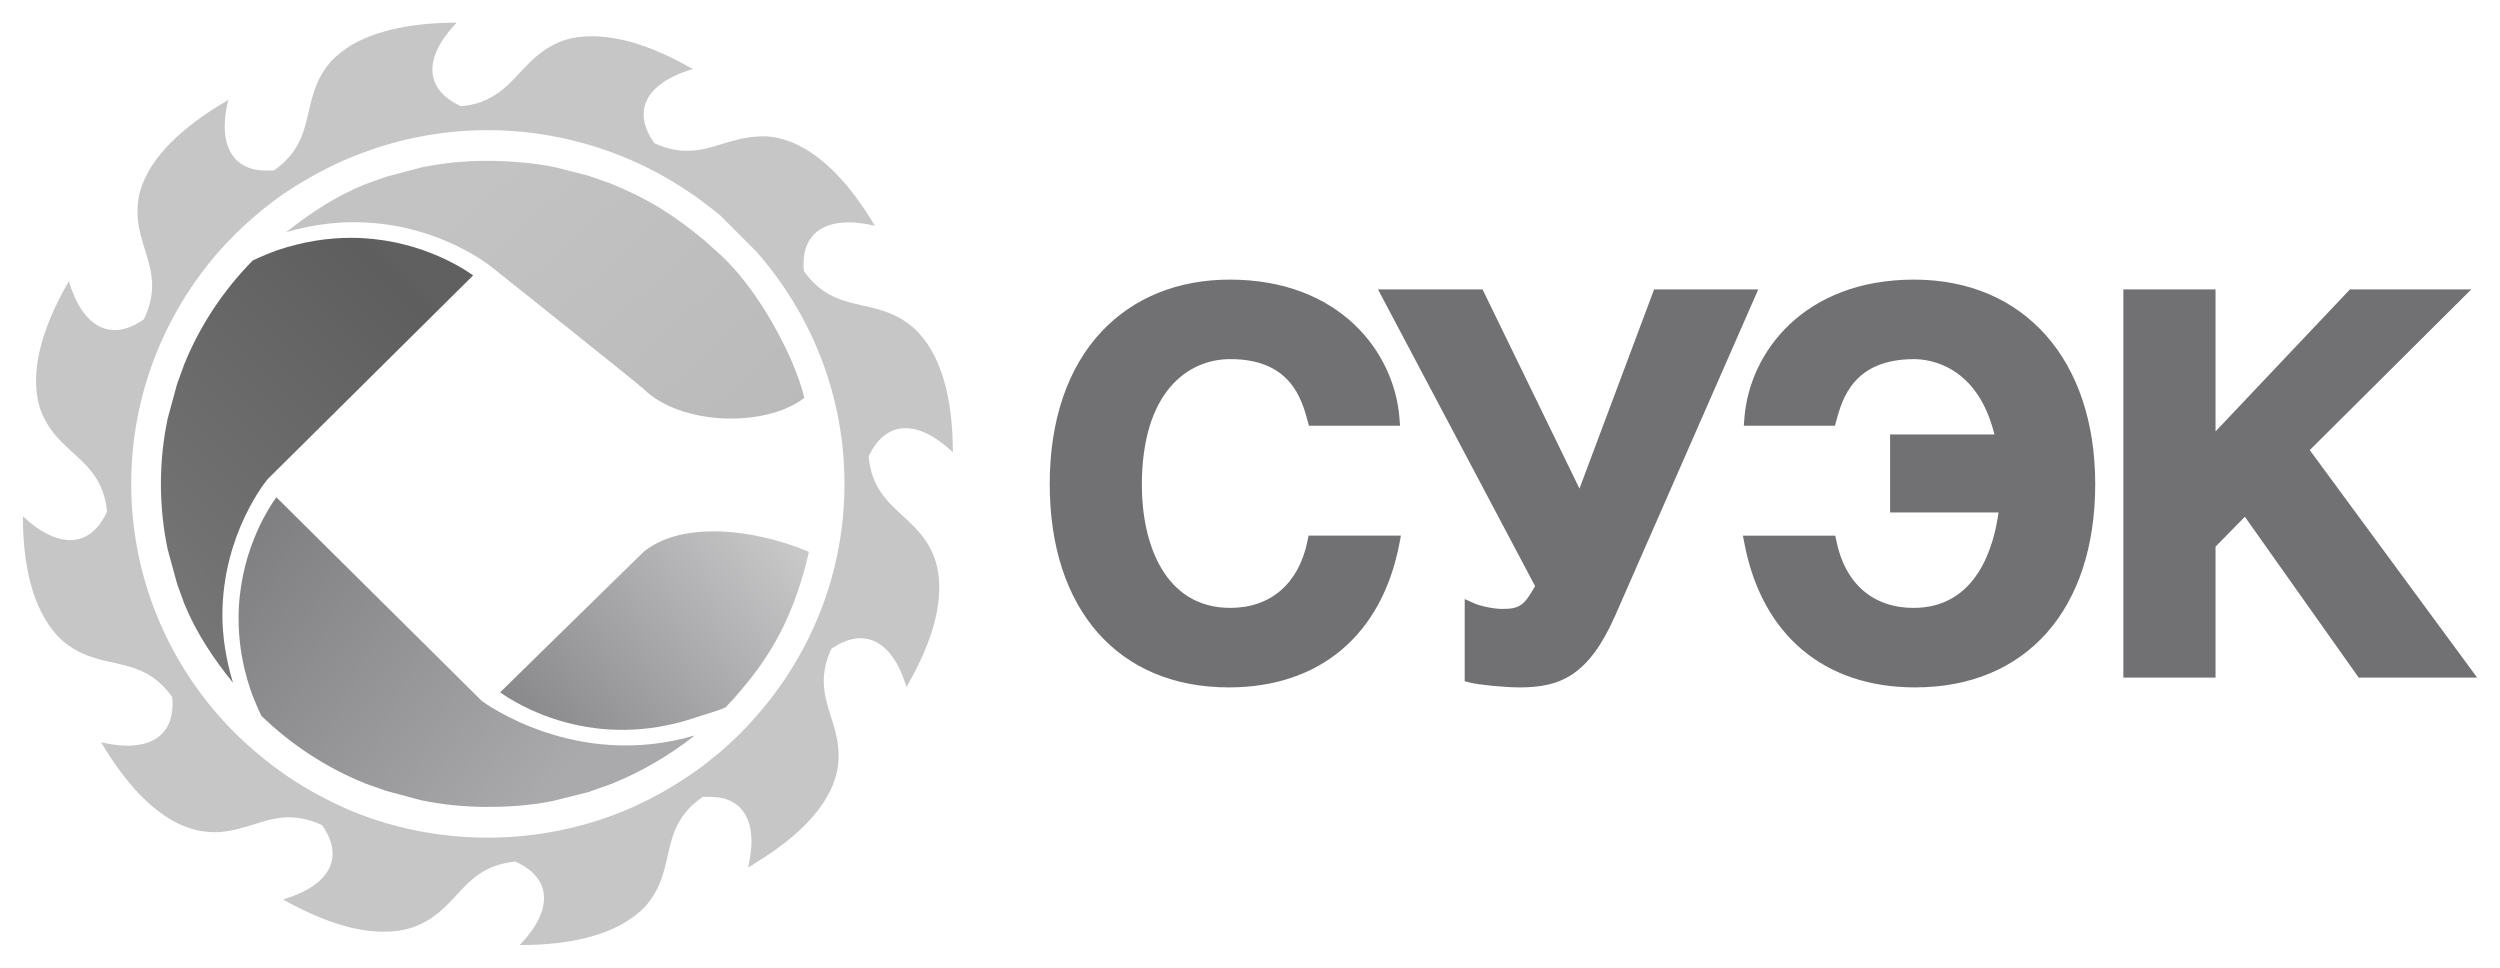 <svg xmlns="http://www.w3.org/2000/svg" width="124" height="48" viewBox="0 0 124 48" fill="none"><path d="M116.558 14.354C116.558 14.354 110.873 20.36 109.891 21.398V14.354H105.318V33.61H109.891V27.114C110.034 26.969 110.965 26.018 111.345 25.631C111.775 26.238 116.992 33.61 116.992 33.61H122.867C122.867 33.61 114.888 22.767 114.564 22.325C114.948 21.942 122.576 14.354 122.576 14.354H116.558ZM86.52 20.757L86.493 21.115H91.012L91.08 20.87C91.375 19.801 91.921 17.813 94.937 17.813C95.676 17.813 98.075 18.099 98.924 21.549H93.748V25.418H99.127C98.901 27.086 98.059 30.152 94.91 30.152C92.906 30.152 91.512 28.943 91.086 26.836L91.031 26.568H86.449L86.525 26.963C87.392 31.495 90.478 34.095 94.989 34.095C100.5 34.095 103.923 30.23 103.923 24.008C103.923 17.849 100.396 13.869 94.937 13.869C89.51 13.869 86.769 17.439 86.52 20.757ZM82.044 14.354C82.044 14.354 78.818 22.963 78.342 24.233C77.746 23.007 73.534 14.354 73.534 14.354H68.348C68.348 14.354 75.974 28.757 76.14 29.072C75.588 30.052 75.353 30.203 74.51 30.203C74.07 30.203 73.416 30.057 73.125 29.926L72.649 29.713V33.791L72.904 33.855C73.339 33.963 74.569 34.095 75.386 34.095C77.384 34.095 78.798 33.514 80.11 30.542C80.11 30.541 87.21 14.354 87.21 14.354H82.044ZM54.645 16.439C52.958 18.227 52.066 20.844 52.066 24.009C52.066 30.23 55.47 34.095 60.948 34.095C65.458 34.095 68.542 31.496 69.41 26.963L69.486 26.567H64.906L64.851 26.835C64.422 28.943 63.028 30.151 61.024 30.151C57.79 30.151 56.636 27.005 56.636 24.059C56.636 19.453 58.904 17.812 61.024 17.812C64.018 17.812 64.563 19.801 64.856 20.869L64.924 21.115H69.442L69.415 20.756C69.164 17.439 66.423 13.869 61 13.869C58.427 13.869 56.23 14.758 54.645 16.439Z" fill="#717073"></path><path d="M31.924 27.37C31.733 27.56 25.259 33.888 24.806 34.34C25.687 34.968 29.47 37.301 34.528 35.58C34.912 35.444 35.591 35.272 35.989 35.082L36.393 34.653C37.615 33.243 39.221 31.343 40.123 27.37C38.664 26.757 36.953 26.355 35.389 26.355C34.041 26.355 32.803 26.653 31.924 27.37Z" fill="url(#paint0_linear_1164_341)"></path><path d="M20.849 8.315C20.849 8.315 19.127 8.775 19.125 8.776L18.146 9.125C16.697 9.706 15.403 10.556 14.19 11.518C20.115 9.769 24.325 13.194 24.391 13.249C24.391 13.249 31.72 19.089 31.924 19.292C33.734 21.089 37.935 21.24 39.895 19.734C39.422 17.713 37.542 14.165 35.523 12.452L34.963 11.943C33.441 10.678 32.166 9.857 30.209 9.073L29.174 8.713C29.174 8.713 27.527 8.292 27.526 8.292C26.451 8.072 25.232 7.977 24.129 7.977C23.028 7.977 21.925 8.09 20.849 8.315Z" fill="url(#paint1_linear_1164_341)"></path><path d="M11.833 30.686C11.833 31.735 11.99 32.889 12.392 34.117C12.539 34.552 12.723 34.993 12.935 35.444L12.961 35.501C14.47 36.958 16.214 38.097 18.153 38.874L19.135 39.222L20.856 39.685C21.932 39.909 23.038 40.023 24.141 40.023C25.243 40.023 26.347 39.95 27.421 39.727C27.421 39.727 29.179 39.288 29.182 39.287L30.345 38.874C31.794 38.293 33.245 37.444 34.459 36.478C28.532 38.228 23.95 34.807 23.9 34.768L23.89 34.76C23.89 34.76 14.219 25.17 13.707 24.664C13.241 25.311 11.833 27.53 11.833 30.686Z" fill="url(#paint2_linear_1164_341)"></path><path d="M13.738 12.417C13.359 12.554 12.966 12.716 12.573 12.903L12.54 12.915C11.067 14.413 9.921 16.147 9.139 18.068L8.786 19.038L8.319 20.749C8.094 21.812 7.981 22.906 7.981 24.001C7.981 25.096 8.094 26.193 8.319 27.258L8.786 28.966L9.139 29.938C9.726 31.379 10.582 32.663 11.556 33.863C11.197 32.674 11.032 31.543 11.032 30.513C11.032 26.459 13.243 23.803 13.274 23.768L13.286 23.755C13.286 23.755 22.958 14.164 23.468 13.659C22.814 13.195 20.574 11.797 17.402 11.796C16.287 11.796 15.056 11.97 13.738 12.417Z" fill="url(#paint3_linear_1164_341)"></path><path d="M43.093 22.733V22.626C43.935 20.827 45.518 20.791 47.261 22.43C47.261 19.687 46.667 17.51 45.336 16.28C43.453 14.622 41.483 15.702 39.873 13.447C39.683 11.479 41.049 10.646 43.396 11.198C41.995 8.845 40.376 7.256 38.615 6.849C38.219 6.761 37.861 6.738 37.517 6.778C36.852 6.811 36.278 7.007 35.721 7.17C35.433 7.256 35.143 7.346 34.856 7.403C34.658 7.436 34.461 7.471 34.244 7.471C33.718 7.506 33.137 7.415 32.454 7.1C31.323 5.501 32.044 4.153 34.244 3.458C34.3 3.446 34.338 3.428 34.372 3.405C34.338 3.39 34.3 3.37 34.244 3.357C33.042 2.675 31.872 2.194 30.811 1.963C29.785 1.749 28.851 1.732 28.027 1.981C26.122 2.622 25.708 4.192 24.179 4.92C23.854 5.085 23.445 5.207 22.956 5.261H22.849C21.034 4.421 20.997 2.854 22.649 1.125C20.53 1.125 18.731 1.483 17.438 2.23C17.061 2.462 16.719 2.729 16.429 3.032C14.921 4.747 15.691 6.525 14.092 8.041C13.95 8.185 13.775 8.316 13.59 8.453H13.502H13.482C13.159 8.472 12.872 8.453 12.601 8.401C11.324 8.096 10.858 6.849 11.324 4.959C11.148 5.065 10.967 5.172 10.787 5.279C8.702 6.581 7.28 8.059 6.903 9.663C6.4 12.128 8.359 13.286 7.138 15.833C5.501 16.991 4.1 16.243 3.414 13.946C2.032 16.334 1.454 18.524 1.978 20.237C2.784 22.574 4.98 22.626 5.302 25.282V25.391C4.476 27.19 2.877 27.242 1.134 25.605C1.134 28.331 1.743 30.526 3.073 31.756C4.957 33.394 6.928 32.318 8.541 34.572C8.729 36.538 7.364 37.37 5.015 36.818C6.42 39.189 8.036 40.794 9.798 41.188C10.157 41.261 10.481 41.277 10.787 41.277C11.452 41.241 12.026 41.063 12.601 40.886C12.889 40.794 13.177 40.707 13.482 40.633H13.502C13.699 40.6 13.898 40.56 14.092 40.547C14.664 40.514 15.27 40.598 15.979 40.929C17.104 42.54 16.362 43.906 14.092 44.595C14.092 44.595 14.076 44.611 14.058 44.611C14.076 44.631 14.092 44.631 14.092 44.643C15.28 45.307 16.396 45.767 17.438 46.02C18.531 46.269 19.521 46.288 20.402 46.02C22.289 45.396 22.708 43.845 24.179 43.112C24.537 42.933 24.95 42.81 25.473 42.74H25.58C27.398 43.577 27.435 45.148 25.779 46.876C27.808 46.876 29.537 46.555 30.811 45.861C31.262 45.609 31.659 45.322 32 44.966C33.489 43.272 32.755 41.528 34.244 40.029C34.425 39.851 34.624 39.689 34.856 39.528C34.839 39.546 34.822 39.546 34.822 39.546C34.822 39.528 34.839 39.528 34.856 39.513C34.856 39.513 34.874 39.495 34.891 39.495C34.88 39.505 34.87 39.516 34.856 39.528C35.161 39.513 35.454 39.528 35.721 39.564C37.065 39.816 37.571 41.082 37.103 43.026C37.247 42.952 37.39 42.863 37.517 42.771C39.676 41.454 41.132 39.939 41.511 38.299C42.014 35.82 40.051 34.682 41.258 32.129C41.258 32.148 41.238 32.169 41.238 32.183C42.875 31.043 44.275 31.792 44.961 34.074C46.345 31.702 46.922 29.509 46.396 27.798C45.606 25.462 43.396 25.391 43.093 22.733ZM37.517 12.481C40.233 15.567 41.886 19.598 41.886 24C41.886 28.404 40.233 32.434 37.517 35.517C36.961 36.162 36.366 36.747 35.721 37.299C35.433 37.531 35.143 37.764 34.856 37.994C34.658 38.139 34.461 38.282 34.244 38.425C33.185 39.156 32.036 39.779 30.811 40.279C28.762 41.098 26.515 41.547 24.179 41.547C21.806 41.547 19.521 41.082 17.438 40.225C16.269 39.725 15.136 39.12 14.092 38.389C13.898 38.246 13.699 38.103 13.502 37.961L13.482 37.943C13.177 37.71 12.889 37.483 12.601 37.228C11.953 36.677 11.343 36.071 10.787 35.428C8.124 32.364 6.509 28.351 6.509 24C6.509 19.63 8.124 15.64 10.787 12.552C11.343 11.911 11.953 11.306 12.601 10.754C12.889 10.503 13.177 10.27 13.482 10.039C13.482 10.039 13.502 10.039 13.502 10.022C13.699 9.877 13.898 9.737 14.092 9.595C15.136 8.897 16.269 8.273 17.438 7.793C19.521 6.938 21.806 6.455 24.179 6.455C26.515 6.455 28.762 6.918 30.811 7.738C32.036 8.223 33.185 8.845 34.244 9.574C34.461 9.702 34.658 9.862 34.856 10.007C35.143 10.22 35.433 10.447 35.721 10.683L37.517 12.481Z" fill="#C6C6C7"></path><defs><linearGradient id="paint0_linear_1164_341" x1="40.953" y1="24.286" x2="19.507" y2="42.875" gradientUnits="userSpaceOnUse"><stop stop-color="#D4D4D5"></stop><stop offset="0.87" stop-color="#717073"></stop><stop offset="1" stop-color="#717073"></stop></linearGradient><linearGradient id="paint1_linear_1164_341" x1="22.633" y1="9.8" x2="39.913" y2="29.103" gradientUnits="userSpaceOnUse"><stop stop-color="#C3C3C3"></stop><stop offset="1" stop-color="#B7B7B7"></stop></linearGradient><linearGradient id="paint2_linear_1164_341" x1="28.874" y1="37.348" x2="9.379" y2="20.167" gradientUnits="userSpaceOnUse"><stop stop-color="#AAA9AB"></stop><stop offset="1" stop-color="#717073"></stop></linearGradient><linearGradient id="paint3_linear_1164_341" x1="7.765" y1="30.099" x2="22.459" y2="15.435" gradientUnits="userSpaceOnUse"><stop stop-color="#767676"></stop><stop offset="0.953" stop-color="#5E5E5E"></stop><stop offset="1" stop-color="#606060"></stop></linearGradient></defs></svg>